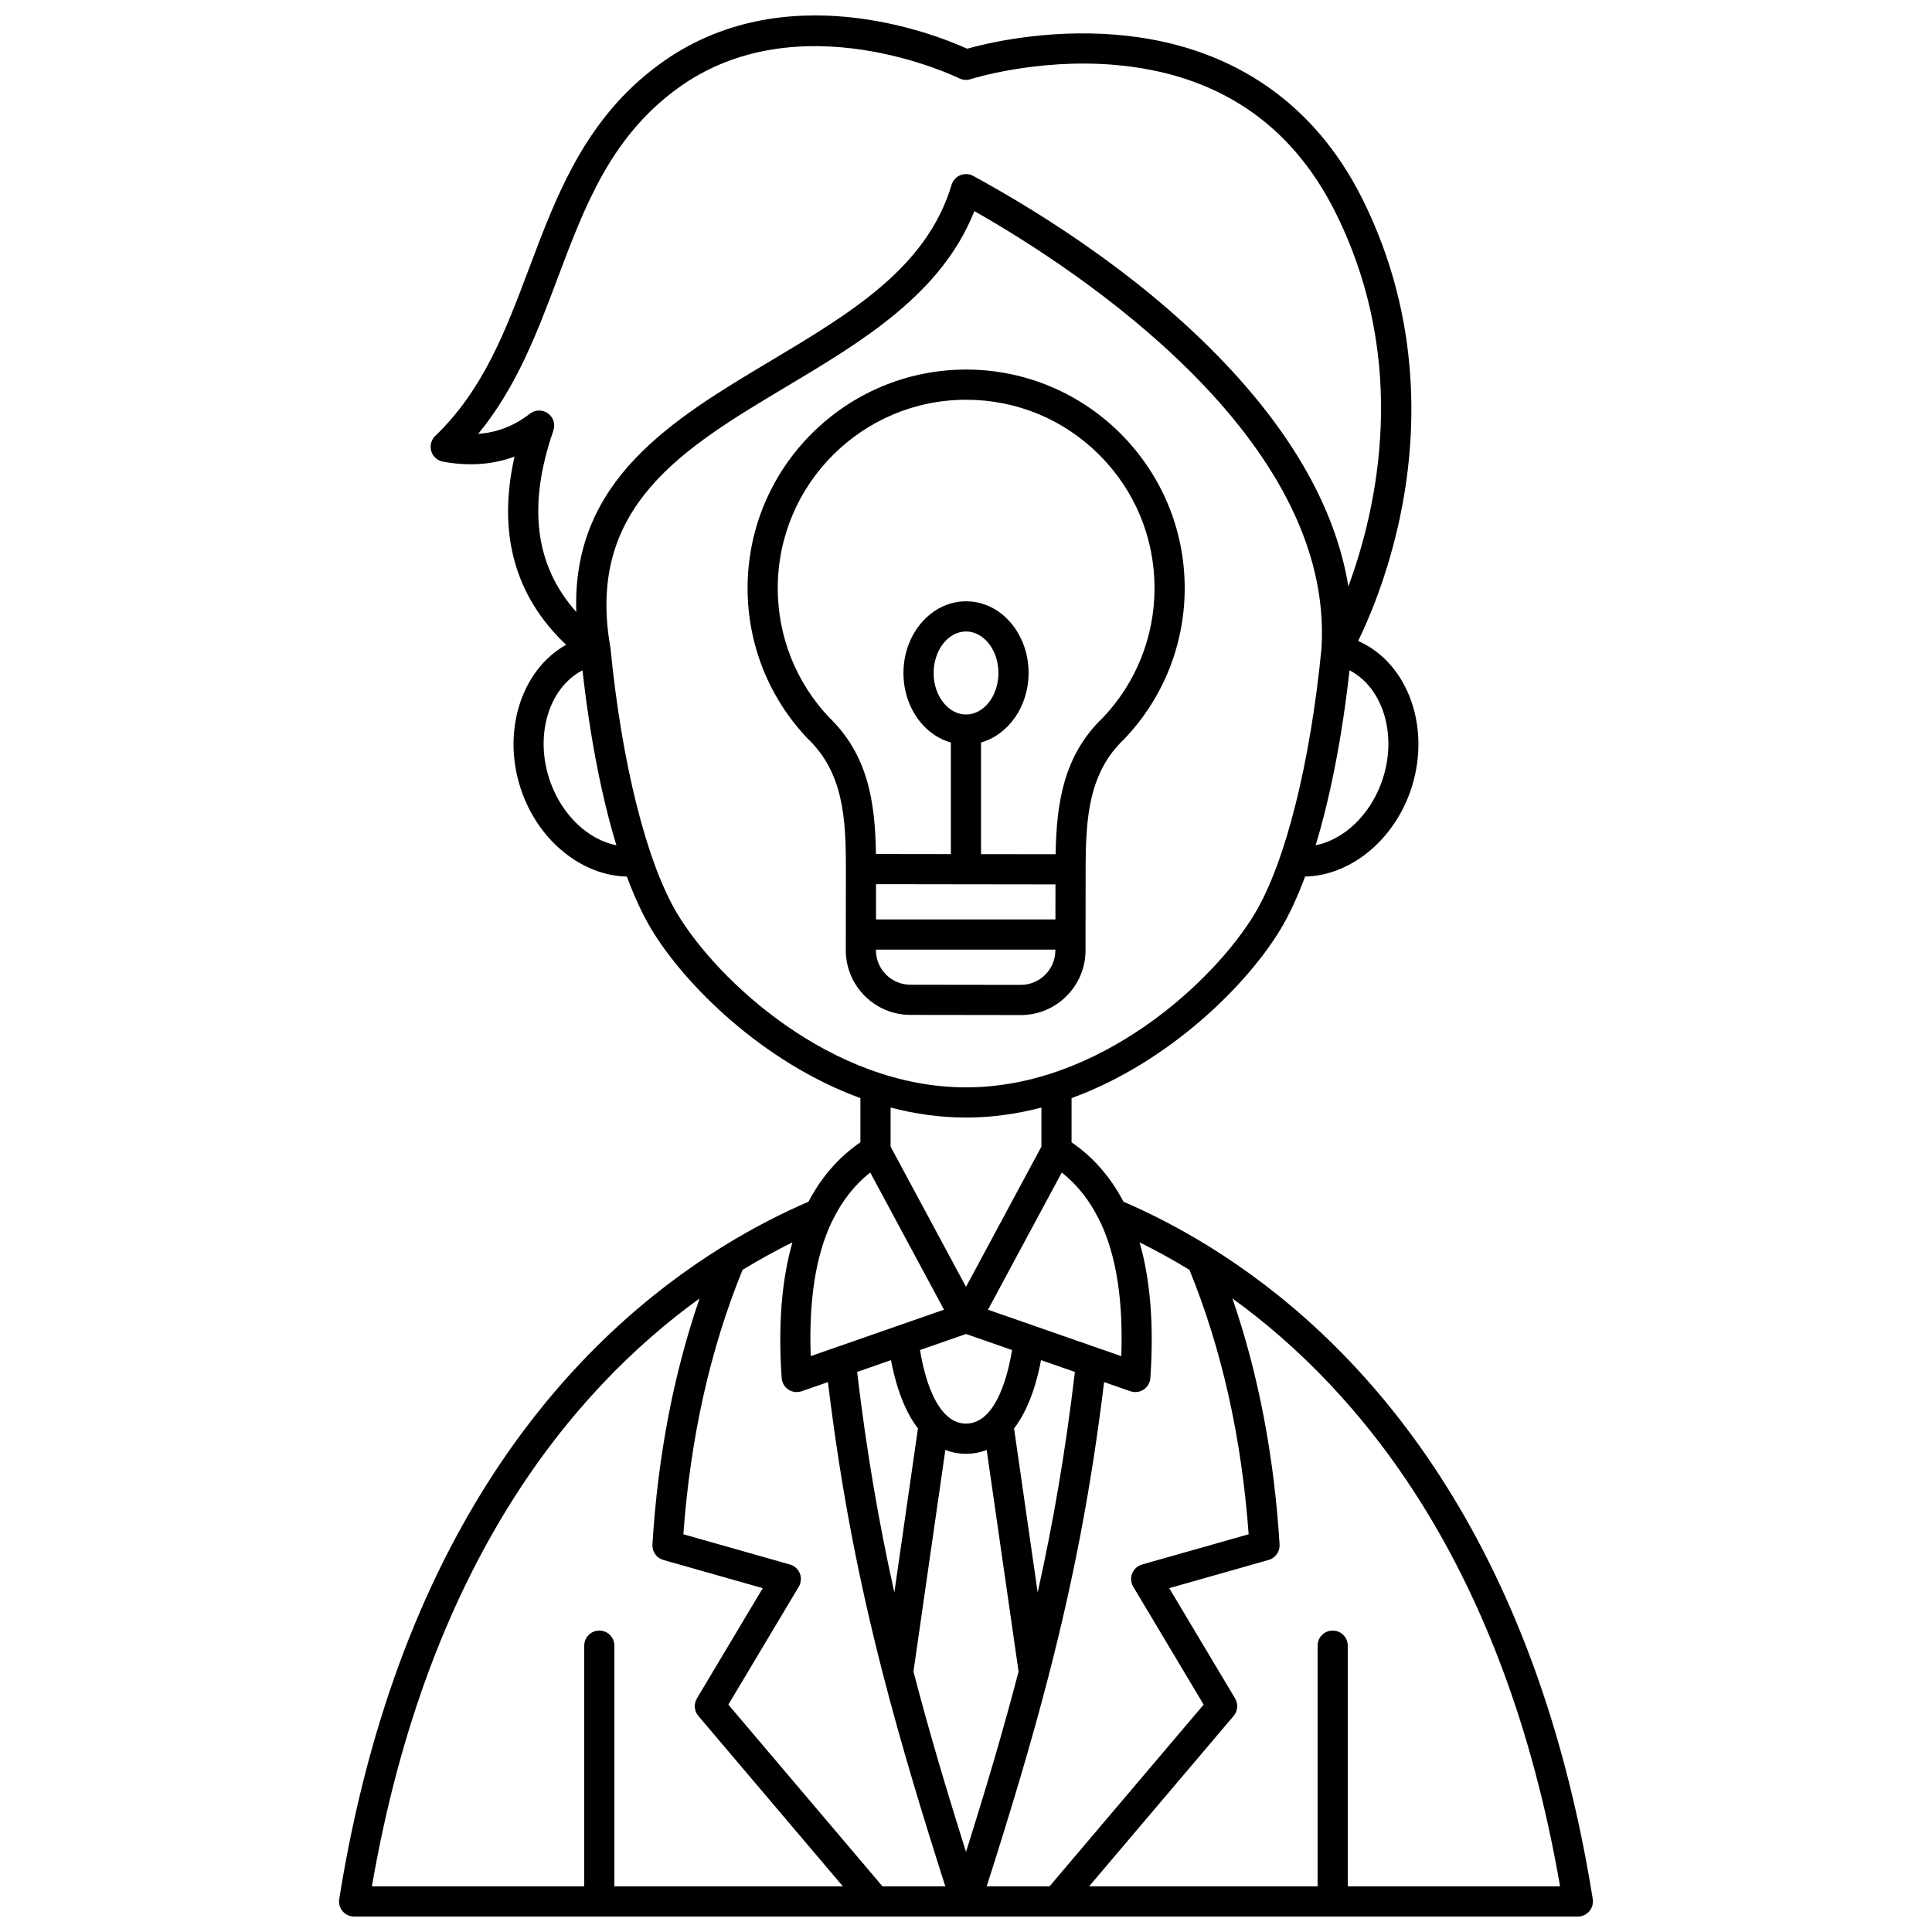 <?xml version="1.0" encoding="UTF-8"?>
<!-- Uploaded to: ICON Repo, www.svgrepo.com, Generator: ICON Repo Mixer Tools -->
<svg width="800px" height="800px" version="1.1" viewBox="144 144 512 512" xmlns="http://www.w3.org/2000/svg">
 <defs>
  <clipPath id="a">
   <path d="m233 148.09h334v503.81h-334z"/>
  </clipPath>
 </defs>
 <g clip-path="url(#a)">
  <path d="m566.1 647.27c-16.035-100.22-63.48-149.17-101.34-172.73-0.164-0.121-0.332-0.223-0.512-0.316-8.086-4.996-15.727-8.832-22.516-11.762-3.422-6.535-8.008-11.793-13.758-15.75v-11.699c26.129-9.543 46.727-30.324 55.395-44.766 2.312-3.852 4.484-8.547 6.496-13.953 11.645-0.234 22.953-9.066 27.723-22.125 6.016-16.473-0.117-34.344-13.66-40.312 2.902-5.953 7.891-17.613 11.113-32.953 4.32-20.559 6.102-51.844-9.957-84.117-12.965-26.051-35.543-41.121-65.297-43.582-18.73-1.547-34.562 2.32-39.48 3.703-8.285-3.758-48.711-20-81.648 4.188-19.527 14.336-27.094 34.461-34.414 53.918-6.234 16.574-12.121 32.227-24.898 44.512-1.082 1.039-1.488 2.598-1.059 4.035 0.434 1.438 1.633 2.508 3.106 2.781 6.848 1.254 13.191 0.805 18.961-1.34-4.57 20.234 0.016 36.953 13.668 49.871-12.109 6.793-17.324 23.676-11.621 39.297 4.769 13.059 16.078 21.891 27.723 22.125 2.012 5.402 4.184 10.102 6.496 13.953 8.668 14.441 29.262 35.223 55.395 44.766v11.699c-5.75 3.957-10.336 9.215-13.758 15.75-6.793 2.934-14.43 6.769-22.52 11.766-0.176 0.094-0.344 0.191-0.504 0.312-37.859 23.555-85.305 72.504-101.34 172.73-0.184 1.156 0.145 2.336 0.906 3.227 0.758 0.891 1.871 1.402 3.043 1.402h162.14 0.012 0.012 162.14c1.172 0 2.281-0.516 3.043-1.402 0.758-0.891 1.09-2.07 0.902-3.227zm-106.89-166.75c8.551 20.918 13.832 44.469 15.695 70.078l-28.242 8.008c-1.195 0.34-2.164 1.215-2.625 2.371-0.457 1.156-0.355 2.457 0.285 3.523l18.656 31.242-40.844 48.16h-16.652c6.398-20 11.812-38.023 16.379-55.684 0-0.004 0.004-0.008 0.004-0.012 6.508-25.16 11.293-49.586 14.727-77.941l6.957 2.426c0.43 0.148 0.875 0.223 1.316 0.223 0.773 0 1.543-0.227 2.203-0.66 1.039-0.688 1.699-1.816 1.785-3.062 0.969-14.004 0.012-26.004-2.852-35.953 4.188 2.074 8.621 4.484 13.207 7.281zm-88.066 27.055 8.98-3.129c0.918 4.992 2.926 12.621 7.141 18.105l-6.254 43.473c-4.137-18.559-7.371-37.406-9.867-58.449zm28.859-10.055 12.207 4.254c-0.711 4.359-2.484 12.34-6.344 16.613-0.094 0.082-0.168 0.18-0.25 0.27-1.531 1.598-3.379 2.613-5.609 2.613-2.231 0-4.074-1.02-5.609-2.613-0.082-0.09-0.16-0.188-0.25-0.27-3.863-4.277-5.637-12.258-6.344-16.613zm18.988 68.504-6.254-43.473c4.215-5.484 6.223-13.117 7.141-18.105l8.98 3.129c-2.492 21.043-5.731 39.891-9.867 58.449zm-24.465-37.777c1.645 0.645 3.461 1.02 5.477 1.02 2.019 0 3.832-0.379 5.477-1.02l8.449 58.727c-3.969 15.273-8.582 30.852-13.926 47.785-5.344-16.93-9.957-32.508-13.926-47.785zm40.652-61.207c0.105 0.273 0.238 0.535 0.402 0.781 4.258 8.984 6.098 20.785 5.57 35.574l-6.707-2.336-28.617-9.973 19.551-36.359c4.059 3.211 7.312 7.32 9.801 12.312zm74.906-115.61c-3.215 8.809-10.078 15.117-17.426 16.574 3.918-12.898 7.016-28.754 8.98-46.371 9.074 4.715 12.875 17.66 8.445 29.797zm-219.43-93.332c0.578-1.676-0.012-3.531-1.453-4.559-0.695-0.496-1.512-0.746-2.324-0.746-0.871 0-1.738 0.285-2.461 0.848-4.109 3.207-8.629 4.977-13.684 5.332 10.18-12.375 15.668-26.965 21-41.145 7.227-19.211 14.051-37.359 31.664-50.289 32.125-23.586 74.383-2.996 74.801-2.789 0.938 0.473 2.023 0.551 3.019 0.23 0.172-0.055 17.328-5.508 37.918-3.809 27.199 2.25 46.984 15.43 58.801 39.176 19.828 39.848 10.93 78.645 3.394 99.055-3.086-18.941-13.285-37.953-30.473-56.719-21.832-23.844-49.539-41.473-68.938-52.062-1.059-0.578-2.324-0.648-3.438-0.188-1.113 0.457-1.965 1.398-2.309 2.555-6.539 21.91-26.652 33.926-47.941 46.645-25.945 15.5-52.699 31.48-51.508 66.543-10.988-12.324-12.961-28.152-6.07-48.078zm-0.734 93.332c-4.43-12.137-0.629-25.082 8.445-29.793 1.969 17.621 5.062 33.477 8.984 46.371-7.348-1.453-14.215-7.769-17.43-16.578zm33.562 34.707c-8.094-13.488-14.707-39.766-17.688-70.293-0.004-0.039-0.02-0.078-0.023-0.117-0.008-0.062-0.008-0.125-0.02-0.188-6.582-37.281 19.238-52.707 46.578-69.035 20.273-12.109 41.191-24.609 49.887-46.559 27.188 15.449 95.543 60.07 91.984 115.98-2.984 30.488-9.594 56.73-17.68 70.207-10.68 17.797-40.895 46.031-76.52 46.031s-65.84-28.234-76.52-46.031zm76.52 54.027c6.883 0 13.566-0.973 19.984-2.656v10.359l-19.984 37.164-19.984-37.164v-10.359c6.418 1.684 13.102 2.656 19.984 2.656zm-25.383 14.555 19.551 36.359-28.617 9.973-6.707 2.336c-0.523-14.789 1.316-26.59 5.574-35.578 0.16-0.242 0.293-0.5 0.398-0.773 2.492-4.988 5.746-9.098 9.801-12.316zm-23.469 54.473c0.086 1.242 0.746 2.375 1.785 3.062 0.66 0.438 1.43 0.66 2.203 0.66 0.441 0 0.887-0.074 1.316-0.223l6.957-2.426c3.434 28.355 8.219 52.781 14.727 77.941 0 0.004 0.004 0.008 0.004 0.012 4.566 17.66 9.98 35.684 16.379 55.684h-16.652l-40.848-48.16 18.656-31.242c0.637-1.066 0.742-2.371 0.285-3.523-0.457-1.156-1.43-2.031-2.625-2.371l-28.242-8.008c1.863-25.613 7.144-49.16 15.695-70.078 4.59-2.797 9.02-5.211 13.211-7.277-2.863 9.945-3.82 21.945-2.852 35.949zm-21.75-21.098c-6.859 19.875-11.062 41.746-12.504 65.223-0.113 1.875 1.094 3.578 2.898 4.09l26.344 7.473-17.453 29.223c-0.875 1.469-0.723 3.332 0.383 4.637l38.312 45.168-60.559-0.004v-63.789c0-2.207-1.789-3.996-3.996-3.996s-3.996 1.789-3.996 3.996v63.789h-56.27c14.762-85.504 53.098-131.4 86.84-155.81zm171.77 155.81v-63.789c0-2.207-1.789-3.996-3.996-3.996s-3.996 1.789-3.996 3.996v63.789h-60.559l38.309-45.168c1.105-1.305 1.262-3.168 0.383-4.637l-17.453-29.223 26.344-7.473c1.809-0.516 3.016-2.215 2.898-4.09-1.438-23.473-5.644-45.348-12.504-65.219 33.742 24.406 72.078 70.305 86.84 155.81z"/>
 </g>
 <path d="m414.52 413c9.449 0 17.145-7.684 17.156-17.133l0.027-21.477c0.02-13.594 0.797-25.57 10.184-34.496 0.051-0.047 0.098-0.094 0.145-0.145 10.25-10.789 15.906-24.926 15.926-39.812 0.043-31.938-25.902-57.957-57.844-58h-0.078c-31.898 0-57.875 25.93-57.918 57.84-0.02 14.887 5.598 29.039 15.82 39.852 0.047 0.051 0.094 0.098 0.145 0.145 9.359 8.949 10.109 20.93 10.09 34.523l-0.027 21.477c-0.008 4.582 1.773 8.895 5.008 12.141 3.234 3.246 7.543 5.035 12.125 5.043l29.223 0.039c0.004 0.004 0.008 0.004 0.02 0.004zm-38.363-34.688 23.828 0.031h0.004 0.004l23.715 0.031-0.012 9.289h-47.547zm23.844-44.961h-0.008c-2.16-0.004-4.231-1.059-5.832-2.973-1.77-2.117-2.746-4.973-2.738-8.039 0.008-6.062 3.863-10.992 8.594-10.992h0.008c2.16 0.004 4.231 1.059 5.832 2.973 1.77 2.117 2.746 4.973 2.738 8.039-0.008 6.066-3.863 10.992-8.594 10.992zm-36.324 0.723c-8.766-9.312-13.582-21.48-13.566-34.281 0.039-27.508 22.426-49.855 49.926-49.855h0.07c13.336 0.02 25.867 5.227 35.281 14.672 9.418 9.441 14.594 21.988 14.574 35.32-0.02 12.801-4.867 24.957-13.66 34.242-10.547 10.082-12.309 22.801-12.555 36.207l-19.762-0.027v-29.582c7.215-2.051 12.594-9.508 12.605-18.398 0.008-4.945-1.629-9.625-4.602-13.184-3.144-3.758-7.391-5.832-11.953-5.836h-0.02c-9.137 0-16.574 8.508-16.59 18.977-0.008 4.945 1.629 9.625 4.602 13.184 2.203 2.633 4.949 4.414 7.961 5.262v29.57l-19.852-0.027c-0.211-13.41-1.938-26.129-12.461-36.242zm15.129 68.199c-1.727-1.73-2.676-4.035-2.676-6.481v-0.129h47.547v0.191c-0.008 5.047-4.117 9.148-9.16 9.148h-0.012l-29.223-0.039c-2.449-0.004-4.746-0.961-6.477-2.691z"/>
</svg>